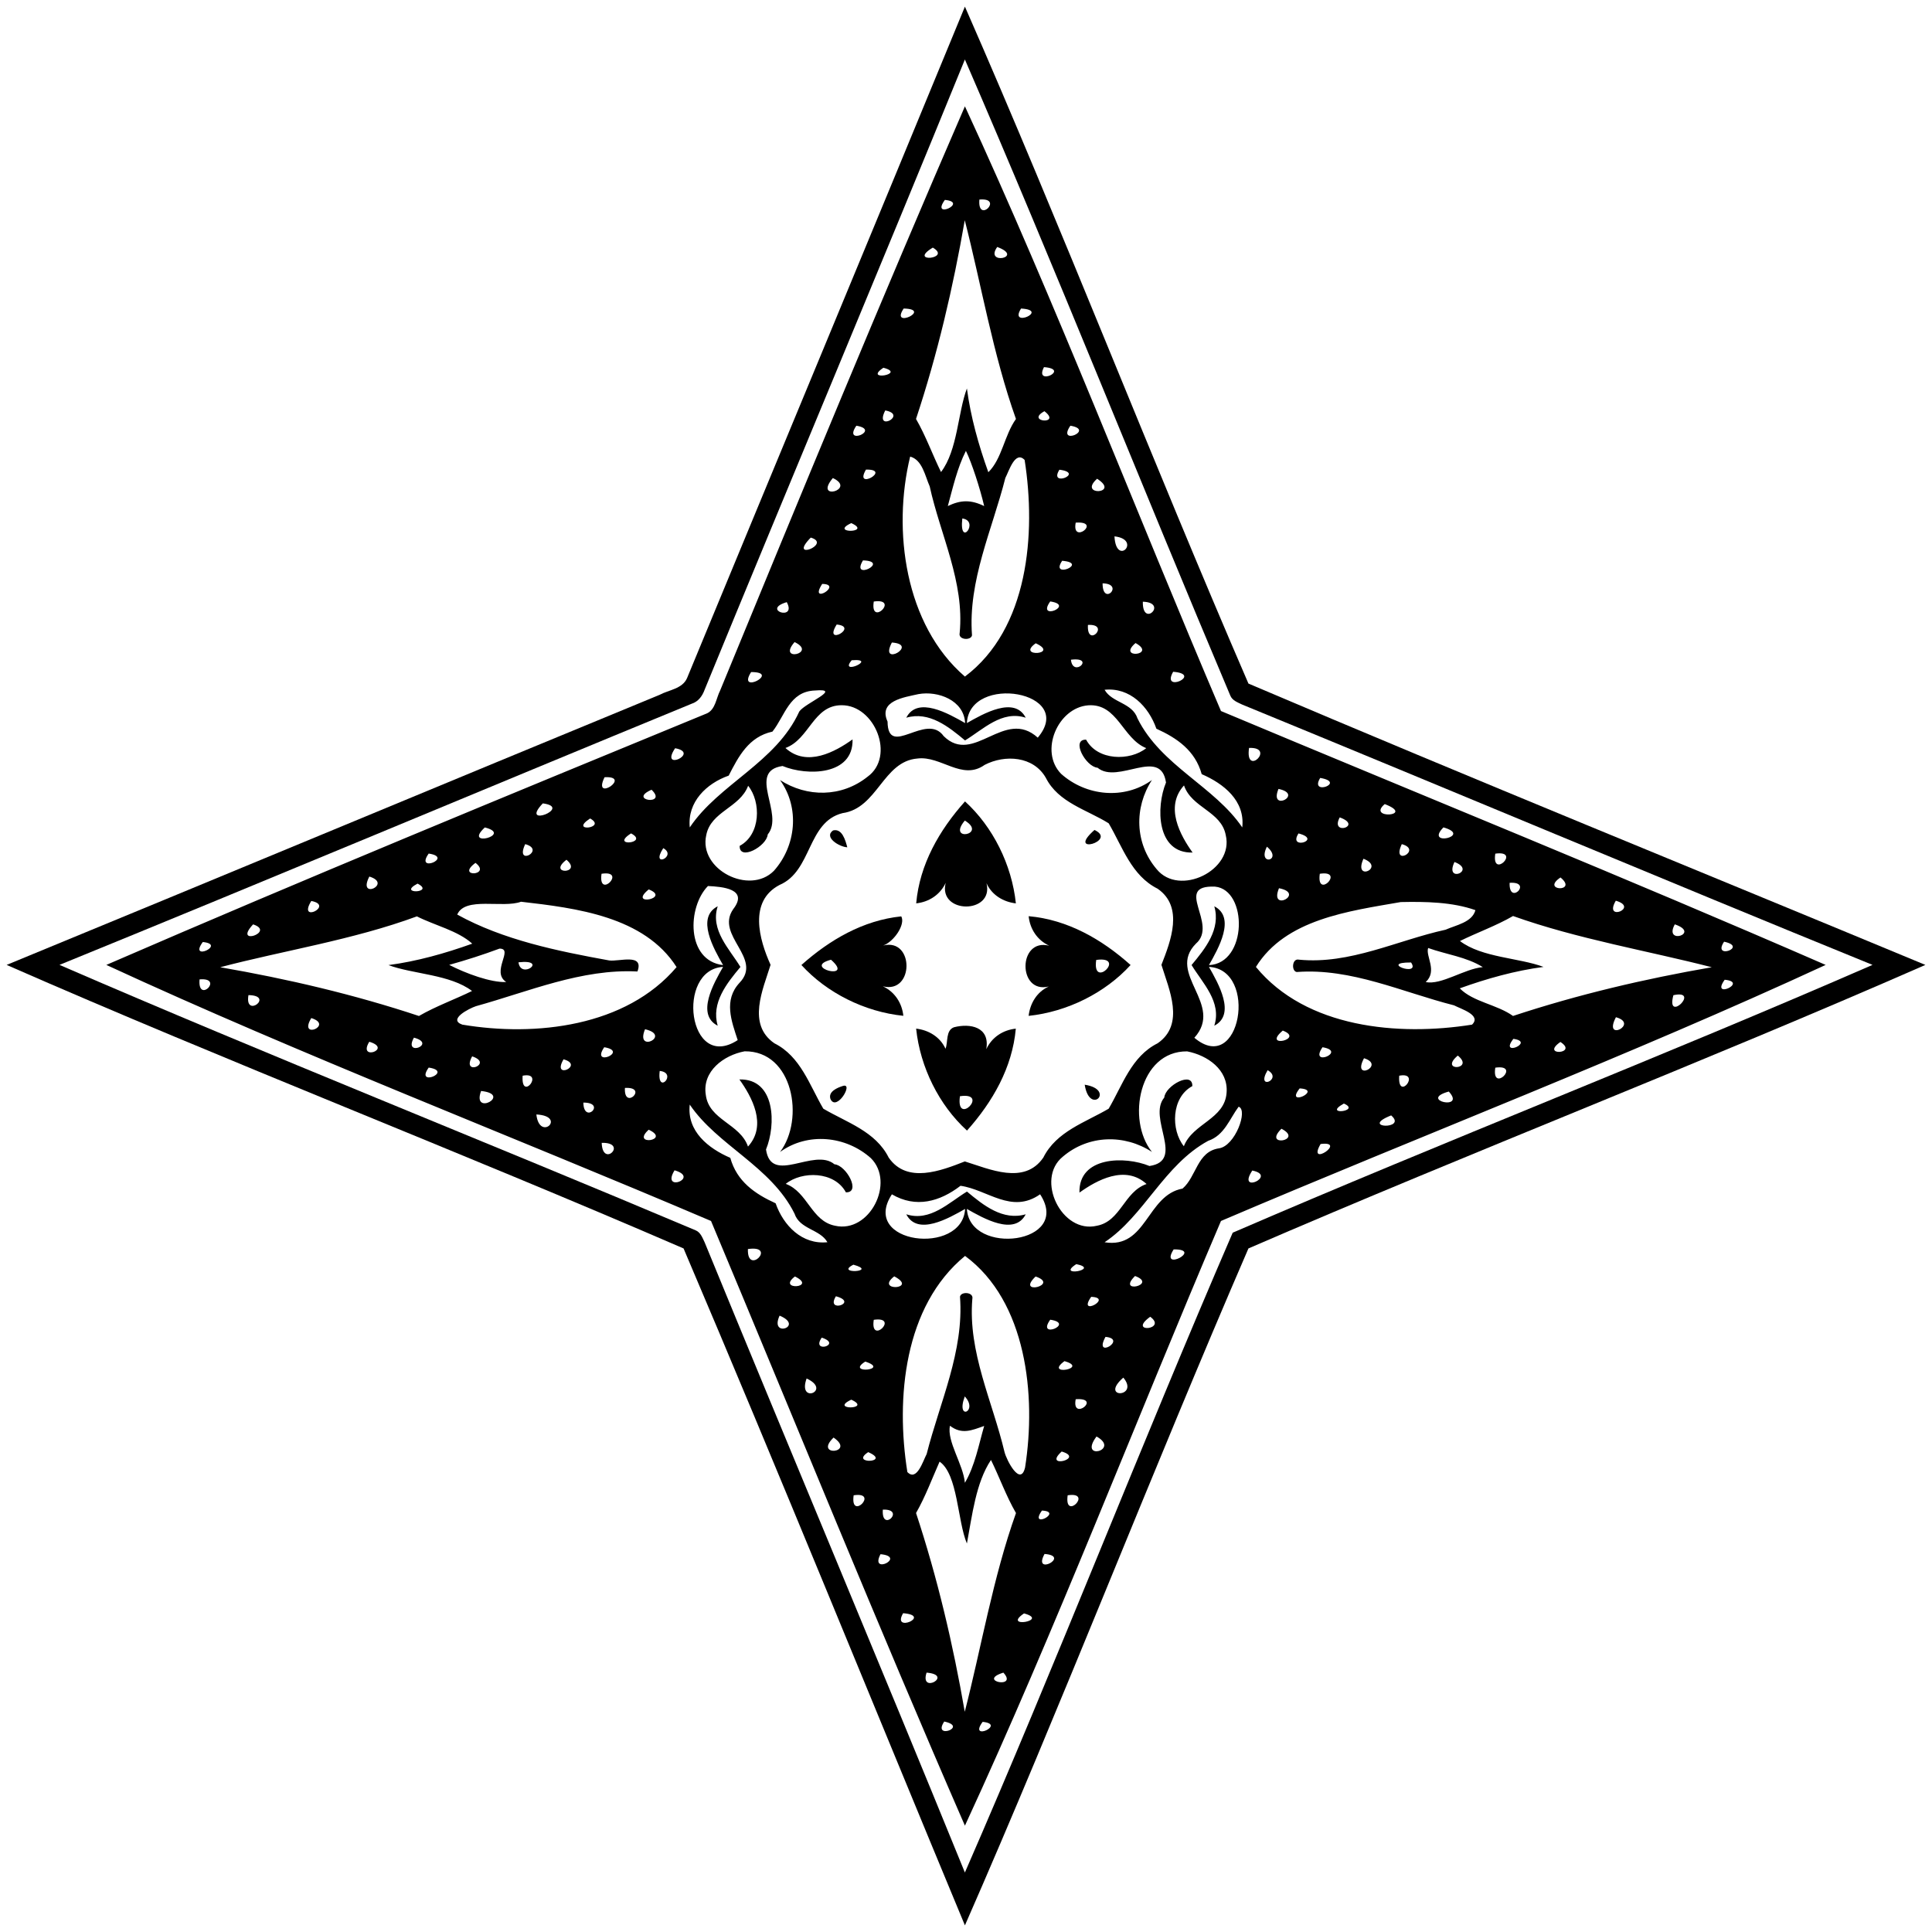 <?xml version="1.0" encoding="UTF-8" ?>
<!DOCTYPE svg PUBLIC "-//W3C//DTD SVG 1.1//EN" "http://www.w3.org/Graphics/SVG/1.1/DTD/svg11.dtd">
<svg width="659pt" height="659pt" viewBox="0 0 659 659" version="1.1" xmlns="http://www.w3.org/2000/svg">
<path fill="#000000" opacity="1.00" d=" M 329.13 2.26 C 362.28 77.83 392.79 156.80 425.84 233.16 C 502.44 265.80 579.79 297.15 656.74 329.13 C 581.17 362.28 502.20 392.79 425.84 425.84 C 392.79 502.20 362.28 581.17 329.13 656.74 C 297.15 579.79 265.80 502.44 233.16 425.84 C 156.80 392.79 77.83 362.28 2.26 329.13 C 76.55 298.55 150.70 267.62 224.98 237.01 C 228.10 235.32 232.79 234.97 234.36 231.28 C 265.92 154.93 297.66 78.64 329.13 2.26 M 329.12 20.29 C 299.87 92.08 269.78 163.54 240.34 235.27 C 239.57 237.40 238.20 239.32 235.95 240.03 C 164.02 269.62 92.30 299.76 20.29 329.12 C 91.35 359.93 165.24 389.21 237.28 419.66 C 238.98 420.36 239.59 422.21 240.34 423.73 C 269.78 495.46 299.87 566.92 329.12 638.71 C 360.29 567.28 389.26 492.66 420.47 420.47 C 492.66 389.26 567.28 360.29 638.71 329.12 C 566.92 299.87 495.46 269.78 423.73 240.34 C 422.21 239.59 420.36 238.98 419.66 237.28 C 389.21 165.24 359.93 91.35 329.12 20.29 Z" />
<path fill="#000000" opacity="1.00" d=" M 329.13 36.27 C 360.03 103.11 387.24 174.03 416.47 242.53 C 485.22 271.35 554.49 299.39 622.73 329.13 C 555.89 360.03 484.97 387.24 416.47 416.47 C 387.24 484.97 360.03 555.89 329.13 622.73 C 299.39 554.49 271.35 485.22 242.53 416.47 C 174.03 387.24 103.11 360.03 36.27 329.13 C 104.11 299.71 172.73 271.49 241.23 243.29 C 244.05 241.89 244.29 238.17 245.61 235.59 C 273.05 168.96 300.52 102.25 329.13 36.27 M 322.29 68.19 C 317.29 75.10 330.59 68.97 322.29 68.19 M 334.07 68.07 C 333.33 76.62 342.62 67.33 334.07 68.07 M 329.08 75.12 C 325.10 98.07 319.79 120.77 312.45 142.90 C 315.79 148.68 318.12 155.21 320.98 161.01 C 326.66 153.55 326.70 140.74 329.81 132.51 C 331.10 142.26 333.80 151.84 337.12 161.08 C 341.79 156.50 342.57 148.47 346.54 142.91 C 338.72 120.98 334.60 96.57 329.08 75.12 M 318.18 84.46 C 309.35 89.78 324.86 88.35 318.18 84.46 M 340.15 84.24 C 335.63 90.63 349.67 87.78 340.15 84.24 M 308.24 105.24 C 303.42 112.45 318.25 105.44 308.24 105.24 M 348.28 105.24 C 343.94 112.12 358.21 105.79 348.28 105.24 M 301.32 125.44 C 294.22 130.20 309.47 127.54 301.32 125.44 M 356.10 125.23 C 352.59 131.98 365.39 125.92 356.10 125.23 M 301.96 140.00 C 298.02 147.64 309.86 141.49 301.96 140.00 M 356.25 140.26 C 349.54 143.96 362.34 144.99 356.25 140.26 M 292.10 145.21 C 287.31 152.22 300.73 146.64 292.10 145.21 M 365.10 145.21 C 360.31 152.22 373.73 146.64 365.10 145.21 M 329.47 153.79 C 326.51 159.62 325.02 166.32 323.30 172.61 C 327.76 170.47 331.23 170.44 335.70 172.62 C 334.30 166.58 331.42 157.74 329.47 153.79 M 310.45 155.74 C 304.36 180.81 308.60 213.09 329.13 230.78 C 350.81 214.48 353.44 182.07 349.50 156.89 C 346.27 153.55 344.16 160.67 342.92 163.03 C 338.44 180.71 330.14 198.08 331.55 216.70 C 331.23 218.57 326.78 218.30 327.34 215.93 C 329.04 198.54 320.76 182.49 317.12 165.91 C 315.54 162.37 314.62 156.85 310.45 155.74 M 295.38 160.18 C 291.06 167.58 304.45 160.01 295.38 160.18 M 361.36 160.22 C 357.51 166.41 370.24 161.33 361.36 160.22 M 284.08 163.06 C 277.34 171.14 292.36 166.95 284.08 163.06 M 374.21 163.30 C 367.49 169.35 382.39 168.49 374.21 163.30 M 328.24 176.85 C 327.08 187.20 334.30 177.66 328.24 176.85 M 290.37 178.43 C 282.56 182.06 297.78 181.80 290.37 178.43 M 366.92 178.27 C 365.44 186.02 376.07 177.64 366.92 178.27 M 276.55 183.37 C 268.48 191.62 284.00 185.55 276.55 183.37 M 380.14 182.95 C 380.72 193.54 389.64 184.03 380.14 182.95 M 294.36 191.15 C 289.97 198.40 303.89 191.44 294.36 191.15 M 362.30 191.28 C 357.96 197.72 371.66 192.06 362.30 191.28 M 280.45 199.17 C 275.63 206.67 287.84 199.29 280.45 199.17 M 376.09 198.98 C 376.08 207.08 383.76 199.12 376.09 198.98 M 268.36 205.39 C 259.46 208.03 271.93 212.00 268.36 205.39 M 298.04 205.18 C 296.68 214.09 307.07 203.90 298.04 205.18 M 358.23 205.15 C 353.35 212.00 366.98 206.45 358.23 205.15 M 389.82 205.24 C 389.62 214.41 398.65 205.52 389.82 205.24 M 285.39 213.02 C 280.60 220.72 293.23 213.77 285.39 213.02 M 371.09 213.16 C 370.63 221.41 379.01 212.72 371.09 213.16 M 271.03 219.01 C 264.90 226.02 278.98 222.82 271.03 219.01 M 304.22 219.16 C 299.65 227.86 313.72 219.82 304.22 219.16 M 353.28 219.42 C 346.38 224.35 361.70 223.27 353.28 219.42 M 387.33 219.34 C 380.80 224.94 394.82 223.48 387.33 219.34 M 290.51 225.21 C 285.90 230.70 299.78 224.47 290.51 225.21 M 365.29 225.03 C 365.97 231.34 373.85 223.97 365.29 225.03 M 256.20 229.24 C 251.17 237.19 266.57 229.21 256.20 229.24 M 400.16 229.14 C 395.86 236.68 410.52 229.98 400.16 229.14 M 277.97 235.53 C 269.23 235.84 267.73 244.20 263.48 249.55 C 255.40 251.31 251.93 257.97 248.56 264.56 C 240.98 267.22 234.39 273.56 235.28 282.23 C 245.21 267.40 264.74 260.09 272.64 242.68 C 274.69 239.75 287.57 234.71 277.97 235.53 M 376.77 235.28 C 379.32 239.76 386.19 239.64 388.00 245.05 C 396.03 261.20 414.27 268.26 423.73 282.23 C 424.76 273.09 417.34 267.28 409.90 264.06 C 407.66 256.03 401.54 251.78 394.44 248.56 C 391.78 240.98 385.43 234.39 376.77 235.28 M 313.27 236.76 C 308.43 237.87 299.50 239.00 302.74 246.13 C 302.89 258.93 315.94 242.72 321.89 251.09 C 332.17 261.24 342.58 241.30 353.98 251.61 C 367.26 235.88 330.70 229.69 329.80 246.64 C 335.39 243.45 346.03 237.34 349.87 244.81 C 341.74 242.18 335.32 248.83 329.17 252.56 C 323.56 247.87 316.91 242.53 309.13 244.81 C 312.96 237.34 323.61 243.45 329.20 246.64 C 328.83 238.85 319.95 235.56 313.27 236.76 M 287.07 240.55 C 277.41 240.53 276.08 252.18 267.91 255.14 C 275.22 261.80 284.94 256.40 290.80 252.21 C 291.13 264.56 275.27 264.74 266.92 261.28 C 254.63 263.09 267.69 277.65 261.87 284.63 C 261.53 288.69 252.13 293.79 252.30 288.53 C 259.53 284.64 259.63 273.54 255.19 268.02 C 252.38 275.53 242.46 276.75 240.90 284.86 C 238.25 296.60 255.65 305.43 263.96 297.05 C 271.57 288.53 272.87 275.52 266.07 266.08 C 275.25 272.00 287.06 272.02 295.92 264.94 C 305.47 258.03 298.42 240.49 287.07 240.55 M 371.19 240.58 C 360.79 241.39 354.43 256.31 361.95 263.96 C 370.47 271.57 383.48 272.87 392.92 266.07 C 386.83 275.42 387.04 287.69 394.54 296.48 C 402.22 305.94 420.97 296.88 418.10 284.86 C 416.58 276.70 406.48 275.59 403.86 267.91 C 397.20 275.22 402.59 284.94 406.79 290.80 C 394.44 291.13 394.26 275.27 397.72 266.92 C 395.91 254.63 381.35 267.69 374.37 261.87 C 370.31 261.53 365.21 252.13 370.47 252.30 C 374.35 259.53 385.46 259.63 390.98 255.19 C 382.86 251.94 381.24 239.89 371.19 240.58 M 230.28 255.22 C 224.80 263.42 239.02 256.79 230.28 255.22 M 426.05 255.11 C 424.57 265.29 435.37 254.77 426.05 255.11 M 312.93 258.73 C 301.16 259.69 299.36 275.68 287.37 277.36 C 275.27 280.41 277.05 297.11 265.89 301.86 C 255.27 307.44 258.95 320.50 262.84 329.10 C 260.26 337.47 254.71 349.38 264.15 355.87 C 273.09 360.34 276.12 370.15 280.83 378.17 C 288.85 382.88 298.66 385.91 303.13 394.85 C 309.36 403.88 321.04 399.32 329.10 396.16 C 337.47 398.74 349.38 404.29 355.87 394.85 C 360.34 385.91 370.15 382.88 378.17 378.17 C 382.88 370.15 385.91 360.34 394.85 355.87 C 404.29 349.38 398.74 337.47 396.16 329.10 C 399.32 321.04 403.88 309.36 394.85 303.13 C 385.91 298.66 382.88 288.85 378.17 280.83 C 370.71 276.16 361.01 273.79 356.73 265.31 C 352.51 257.90 342.81 257.31 335.86 260.90 C 328.16 266.40 320.97 257.71 312.93 258.73 M 206.21 265.11 C 201.89 273.99 215.84 264.59 206.21 265.11 M 450.32 265.35 C 446.45 271.67 459.44 266.90 450.32 265.35 M 222.24 269.38 C 213.83 273.06 227.95 274.87 222.24 269.38 M 436.09 269.10 C 432.73 277.18 445.00 270.96 436.09 269.10 M 185.15 274.03 C 176.92 282.68 195.60 275.41 185.15 274.03 M 472.33 274.27 C 466.02 279.59 483.03 278.37 472.33 274.27 M 201.29 279.18 C 193.79 284.04 207.28 282.50 201.29 279.18 M 456.98 278.81 C 453.52 285.25 465.13 281.76 456.98 278.81 M 165.37 282.24 C 157.70 289.35 175.23 284.72 165.37 282.24 M 492.35 282.22 C 485.71 289.01 502.51 285.11 492.35 282.22 M 215.25 284.27 C 207.72 289.05 221.68 287.64 215.25 284.27 M 442.92 284.28 C 439.12 290.16 451.35 286.48 442.92 284.28 M 179.15 287.93 C 175.41 295.84 186.39 289.92 179.15 287.93 M 478.15 287.93 C 474.41 295.84 485.39 289.92 478.15 287.93 M 226.24 289.30 C 221.65 296.38 231.19 292.08 226.24 289.30 M 432.14 288.80 C 428.72 295.60 437.82 293.62 432.14 288.80 M 146.23 291.15 C 141.35 298.00 154.98 292.45 146.23 291.15 M 510.04 291.18 C 508.68 300.09 519.07 289.90 510.04 291.18 M 193.22 293.26 C 186.44 298.46 198.90 298.10 193.22 293.26 M 465.07 292.92 C 461.43 301.04 472.78 295.88 465.07 292.92 M 162.19 294.32 C 155.25 299.43 167.88 298.71 162.19 294.32 M 496.12 294.02 C 492.55 301.50 503.87 296.97 496.12 294.02 M 205.18 298.04 C 203.90 307.07 214.09 296.68 205.18 298.04 M 450.18 298.04 C 448.90 307.07 459.09 296.68 450.18 298.04 M 125.98 298.99 C 121.74 307.21 134.09 301.47 125.98 298.99 M 532.28 299.30 C 525.32 303.98 538.48 304.42 532.28 299.30 M 142.43 301.40 C 135.19 305.17 148.66 304.60 142.43 301.40 M 514.93 301.13 C 514.62 309.16 523.09 300.57 514.93 301.13 M 241.48 302.22 C 234.45 309.34 233.95 327.64 246.64 329.20 C 243.45 323.61 237.34 312.96 244.81 309.13 C 242.18 317.26 248.83 323.67 252.56 329.83 C 247.87 335.44 242.53 342.09 244.81 349.87 C 237.34 346.03 243.45 335.39 246.64 329.80 C 230.47 330.75 234.66 365.83 251.63 354.78 C 249.48 348.24 246.76 341.15 252.24 335.24 C 260.35 326.84 243.88 319.13 250.07 310.15 C 255.49 303.17 246.34 302.45 241.48 302.22 M 414.45 302.43 C 399.96 301.83 415.72 315.20 407.91 321.89 C 397.76 332.17 417.70 342.58 407.39 353.98 C 423.12 367.26 429.31 330.70 412.36 329.80 C 415.54 335.39 421.66 346.03 414.19 349.87 C 416.81 341.74 410.17 335.32 406.44 329.17 C 411.13 323.56 416.46 316.91 414.19 309.13 C 421.66 312.96 415.54 323.61 412.36 329.20 C 425.57 328.63 425.64 303.49 414.45 302.43 M 221.28 303.38 C 213.95 309.34 229.08 306.41 221.28 303.38 M 436.26 302.97 C 432.79 311.38 445.48 304.76 436.26 302.97 M 106.18 307.32 C 101.35 315.16 114.20 308.85 106.18 307.32 M 177.72 307.58 C 171.48 309.89 158.64 305.71 155.96 311.96 C 171.65 320.63 190.18 324.41 207.81 327.61 C 211.25 328.04 219.76 325.07 217.43 331.37 C 198.36 330.40 180.39 338.21 162.32 343.21 C 159.96 344.01 152.65 347.75 157.70 349.50 C 182.68 353.70 213.53 350.21 230.78 329.87 C 219.77 312.60 196.55 309.74 177.72 307.58 M 477.80 307.69 C 460.04 310.79 438.47 313.52 428.39 329.82 C 445.50 350.65 476.92 353.51 502.11 349.50 C 505.45 346.27 498.33 344.16 495.97 342.92 C 478.29 338.44 460.92 330.14 442.30 331.55 C 440.42 331.23 440.69 326.78 443.07 327.34 C 460.46 329.04 476.51 320.76 493.09 317.12 C 496.63 315.54 502.15 314.62 503.26 310.45 C 495.39 307.66 486.18 307.51 477.80 307.69 M 551.15 307.23 C 546.80 314.62 559.31 309.58 551.15 307.23 M 142.20 312.57 C 120.56 320.57 96.30 324.32 75.12 329.92 C 98.07 333.90 120.77 339.21 142.90 346.55 C 148.68 343.21 155.21 340.87 161.01 338.02 C 153.55 332.34 140.74 332.29 132.51 329.19 C 142.26 327.90 151.84 325.19 161.08 321.88 C 156.21 317.45 148.15 315.61 142.20 312.57 M 516.10 312.45 C 510.32 315.79 503.78 318.12 497.99 320.98 C 505.44 326.66 518.26 326.70 526.49 329.81 C 516.74 331.10 507.15 333.80 497.92 337.12 C 502.50 341.79 510.52 342.57 516.09 346.54 C 538.23 339.23 560.93 333.90 583.88 329.92 C 562.44 324.39 538.02 320.29 516.10 312.45 M 86.33 315.30 C 79.29 322.90 94.23 317.89 86.33 315.30 M 571.27 315.29 C 567.33 322.49 580.28 318.37 571.27 315.29 M 69.17 321.32 C 64.14 328.20 77.45 322.13 69.17 321.32 M 588.08 321.21 C 583.86 327.55 596.52 323.02 588.08 321.21 M 170.38 323.57 C 164.74 325.67 159.02 327.50 153.22 329.12 C 158.89 332.04 167.44 335.20 172.68 334.97 C 167.32 331.48 175.41 323.54 170.38 323.57 M 487.14 323.36 C 486.18 326.08 490.40 331.17 486.32 334.97 C 491.60 336.10 499.51 330.44 505.78 329.88 C 500.19 326.39 493.28 325.56 487.14 323.36 M 176.85 328.24 C 177.66 334.30 187.20 327.08 176.85 328.24 M 481.31 328.30 C 470.12 328.21 484.77 333.40 481.31 328.30 M 68.07 334.07 C 67.33 342.62 76.62 333.33 68.07 334.07 M 588.29 334.19 C 583.29 341.10 596.58 334.97 588.29 334.19 M 84.75 339.43 C 83.32 347.60 93.84 339.57 84.75 339.43 M 570.79 339.46 C 568.15 349.32 580.30 337.38 570.79 339.46 M 106.18 347.26 C 101.59 354.86 114.05 349.72 106.18 347.26 M 551.19 346.97 C 546.62 355.68 559.30 349.23 551.19 346.97 M 220.02 351.07 C 216.52 359.53 229.27 353.21 220.02 351.07 M 437.55 351.53 C 430.21 357.76 445.25 354.47 437.55 351.53 M 141.19 353.94 C 137.40 360.72 149.22 356.08 141.19 353.94 M 516.21 354.35 C 511.17 360.80 523.86 355.40 516.21 354.35 M 125.96 355.34 C 121.83 362.11 134.15 357.77 125.96 355.34 M 532.25 355.41 C 525.19 360.34 538.57 359.50 532.25 355.41 M 206.10 357.21 C 201.31 364.22 214.73 358.64 206.10 357.21 M 451.10 357.21 C 446.31 364.22 459.73 358.64 451.10 357.21 M 253.99 358.60 C 246.85 359.93 239.48 365.40 240.74 373.41 C 241.78 382.09 252.42 383.23 255.14 391.09 C 261.80 383.77 256.40 374.06 252.21 368.20 C 264.56 367.87 264.74 383.72 261.28 392.08 C 263.09 404.37 277.65 391.30 284.63 397.13 C 288.69 397.47 293.79 406.87 288.53 406.70 C 284.64 399.46 273.54 399.37 268.02 403.81 C 275.53 406.61 276.75 416.54 284.86 418.10 C 296.60 420.75 305.43 403.35 297.05 395.04 C 288.53 387.43 275.52 386.12 266.08 392.93 C 274.52 381.79 270.58 358.40 253.99 358.60 M 404.93 358.62 C 388.56 358.47 384.16 382.03 392.93 392.92 C 383.58 386.83 371.31 387.04 362.52 394.54 C 353.06 402.22 362.12 420.97 374.14 418.10 C 382.30 416.58 383.41 406.48 391.09 403.86 C 383.77 397.20 374.06 402.59 368.20 406.79 C 367.87 394.44 383.72 394.26 392.08 397.72 C 404.37 395.91 391.30 381.35 397.13 374.37 C 397.47 370.31 406.87 365.21 406.70 370.47 C 399.46 374.35 399.37 385.46 403.81 390.98 C 406.84 383.13 417.79 381.80 418.39 372.67 C 418.99 364.88 411.85 359.95 404.93 358.62 M 161.05 360.32 C 157.18 367.28 168.57 362.82 161.05 360.32 M 497.25 360.05 C 490.59 365.66 503.23 364.89 497.25 360.05 M 192.22 361.33 C 188.00 368.58 199.58 363.37 192.22 361.33 M 465.26 360.96 C 460.93 369.12 472.84 363.32 465.26 360.96 M 146.23 364.15 C 141.35 371.00 154.98 365.45 146.23 364.15 M 510.04 364.18 C 508.68 373.09 519.07 362.90 510.04 364.18 M 225.03 365.29 C 223.97 373.85 231.34 365.97 225.03 365.29 M 432.38 365.04 C 428.10 372.31 437.81 368.06 432.38 365.04 M 178.27 366.92 C 177.64 376.07 186.02 365.44 178.27 366.92 M 477.27 366.92 C 476.63 376.07 485.02 365.44 477.27 366.92 M 213.16 371.09 C 212.72 379.01 221.41 370.63 213.16 371.09 M 443.32 371.25 C 438.01 377.93 451.49 371.72 443.32 371.25 M 164.09 372.13 C 160.85 380.97 174.94 373.27 164.09 372.13 M 494.18 372.32 C 483.56 375.26 500.26 378.95 494.18 372.32 M 198.98 376.09 C 199.12 383.76 207.08 376.08 198.98 376.09 M 458.39 376.42 C 450.81 380.62 464.53 379.07 458.39 376.42 M 235.27 376.77 C 234.24 385.91 241.65 391.72 249.10 394.94 C 251.34 402.97 257.46 407.21 264.56 410.44 C 267.22 418.02 273.56 424.61 282.23 423.72 C 279.68 419.24 272.81 419.36 271.00 413.95 C 262.97 397.80 244.73 390.74 235.27 376.77 M 422.49 377.50 C 419.39 381.66 417.65 387.25 412.11 389.13 C 397.00 397.36 390.29 414.75 376.77 423.73 C 391.12 426.07 391.11 407.68 403.37 405.42 C 408.14 401.32 408.31 392.84 415.74 391.70 C 421.30 390.98 425.82 378.55 422.49 377.50 M 182.95 380.14 C 184.03 389.64 193.54 380.72 182.95 380.14 M 474.52 380.46 C 463.36 384.87 480.28 385.41 474.52 380.46 M 221.27 385.34 C 214.95 391.07 229.12 388.99 221.27 385.34 M 437.10 385.01 C 430.51 391.49 444.91 389.03 437.10 385.01 M 205.24 389.82 C 205.52 398.65 214.41 389.62 205.24 389.82 M 450.45 390.22 C 445.61 398.57 459.78 389.03 450.45 390.22 M 230.09 399.19 C 225.30 406.98 238.99 401.76 230.09 399.19 M 427.15 399.27 C 421.70 407.57 435.91 401.00 427.15 399.27 M 327.63 404.47 C 320.58 409.88 312.41 412.19 304.22 407.38 C 293.17 424.34 328.26 428.52 329.20 412.36 C 323.61 415.54 312.96 421.66 309.13 414.19 C 317.26 416.81 323.67 410.17 329.83 406.44 C 335.44 411.13 342.09 416.46 349.87 414.19 C 346.03 421.66 335.39 415.54 329.80 412.36 C 330.75 428.53 365.83 424.34 354.78 407.37 C 345.01 414.24 336.81 405.75 327.63 404.47 M 255.11 426.05 C 254.77 435.37 265.29 424.57 255.11 426.05 M 400.33 426.17 C 395.29 434.06 410.68 426.03 400.33 426.17 M 329.18 428.39 C 308.35 445.50 305.49 476.92 309.50 502.11 C 312.73 505.45 314.83 498.33 316.08 495.97 C 320.56 478.29 328.86 460.92 327.45 442.30 C 327.77 440.42 332.21 440.69 331.66 443.07 C 330.13 461.20 338.54 478.01 342.63 495.25 C 343.36 498.17 348.08 507.19 349.65 500.56 C 353.52 475.97 350.18 443.89 329.18 428.39 M 291.09 431.38 C 284.50 434.71 299.86 433.82 291.09 431.38 M 367.13 431.19 C 359.91 435.80 375.67 432.96 367.13 431.19 M 271.15 435.40 C 264.74 440.32 279.06 439.29 271.15 435.40 M 305.02 435.36 C 298.22 440.67 313.50 439.80 305.02 435.36 M 353.24 435.41 C 346.27 442.07 361.71 438.28 353.24 435.41 M 387.16 435.24 C 380.70 441.60 395.10 438.17 387.16 435.24 M 285.13 442.15 C 281.43 448.11 293.13 444.34 285.13 442.15 M 372.20 442.35 C 367.25 449.38 379.98 442.63 372.20 442.35 M 265.92 448.76 C 262.32 456.58 274.60 452.40 265.92 448.76 M 392.34 449.14 C 384.33 454.92 398.41 453.59 392.34 449.14 M 298.04 450.18 C 296.68 459.09 307.07 448.90 298.04 450.18 M 358.23 450.15 C 353.35 457.00 366.98 451.45 358.23 450.15 M 280.29 456.26 C 276.44 461.85 287.60 458.66 280.29 456.26 M 377.08 456.00 C 372.77 463.93 384.79 456.74 377.08 456.00 M 295.15 464.43 C 288.18 468.79 303.93 467.32 295.15 464.43 M 363.09 464.28 C 355.93 469.52 371.79 466.76 363.09 464.28 M 275.13 470.20 C 271.90 479.19 283.98 474.28 275.13 470.20 M 383.16 469.90 C 374.75 477.26 388.86 476.72 383.16 469.90 M 329.08 476.32 C 325.91 484.88 333.86 481.44 329.08 476.32 M 290.37 477.43 C 282.56 481.06 297.78 480.80 290.37 477.43 M 366.92 477.27 C 365.44 485.02 376.07 476.63 366.92 477.27 M 324.03 486.32 C 322.90 491.60 328.56 499.51 329.12 505.78 C 332.57 499.93 333.82 492.86 335.70 486.39 C 331.50 487.86 328.10 489.44 324.03 486.32 M 284.33 490.35 C 277.40 497.03 292.07 495.66 284.33 490.35 M 374.02 489.98 C 367.64 498.51 382.38 494.64 374.02 489.98 M 296.14 495.32 C 289.60 499.61 304.33 498.89 296.14 495.32 M 362.14 495.11 C 355.43 501.19 370.36 497.53 362.14 495.11 M 320.49 498.56 C 317.89 504.43 315.66 510.48 312.46 516.09 C 319.77 538.23 325.10 560.93 329.08 583.88 C 334.61 562.44 338.71 538.02 346.55 516.10 C 343.21 510.32 340.87 503.78 338.02 497.99 C 332.85 505.75 331.60 516.95 329.81 526.49 C 326.57 518.82 326.73 502.86 320.49 498.56 M 291.18 510.04 C 289.90 519.07 300.09 508.68 291.18 510.04 M 364.18 510.04 C 362.90 519.07 373.09 508.68 364.18 510.04 M 301.13 514.93 C 300.57 523.09 309.16 514.62 301.13 514.93 M 355.40 515.25 C 350.74 521.84 362.95 515.60 355.40 515.25 M 300.34 530.13 C 296.51 537.46 309.39 530.99 300.34 530.13 M 356.29 530.05 C 352.07 537.80 365.42 530.73 356.29 530.05 M 308.06 550.26 C 303.96 557.23 318.13 551.07 308.06 550.26 M 349.29 550.33 C 341.54 555.59 358.25 552.75 349.29 550.33 M 316.05 570.53 C 313.59 578.11 325.53 571.32 316.05 570.53 M 342.25 570.53 C 332.98 573.41 347.44 576.21 342.25 570.53 M 322.08 587.21 C 317.86 593.55 330.52 589.02 322.08 587.21 M 335.17 587.32 C 330.14 594.20 343.45 588.13 335.17 587.32 Z" />
<path fill="#000000" opacity="1.00" d=" M 329.16 273.36 C 338.67 282.00 345.13 294.96 346.51 308.14 C 342.20 307.64 338.31 305.29 336.49 301.27 C 339.13 311.91 319.85 311.83 322.58 301.13 C 320.70 305.16 316.91 307.67 312.51 308.13 C 313.68 294.84 320.41 283.15 329.16 273.36 M 329.10 279.89 C 322.84 287.34 336.95 284.67 329.10 279.89 Z" />
<path fill="#000000" opacity="1.00" d=" M 284.15 283.26 C 287.28 282.49 288.38 286.68 289.01 289.01 C 286.30 288.89 280.86 285.57 284.15 283.26 Z" />
<path fill="#000000" opacity="1.00" d=" M 373.32 283.10 C 381.39 286.84 363.34 291.93 373.32 283.10 Z" />
<path fill="#000000" opacity="1.00" d=" M 307.42 312.57 C 308.91 315.25 305.02 321.13 301.27 322.51 C 311.91 319.87 311.83 339.15 301.13 336.42 C 305.16 338.30 307.67 342.09 308.13 346.49 C 294.95 345.15 282.00 338.66 273.36 329.16 C 282.99 320.58 294.38 313.92 307.42 312.57 M 283.45 327.36 C 273.23 330.04 291.82 334.72 283.45 327.36 Z" />
<path fill="#000000" opacity="1.00" d=" M 350.87 312.51 C 364.16 313.68 375.85 320.41 385.64 329.16 C 376.99 338.67 364.04 345.13 350.86 346.51 C 351.36 342.20 353.71 338.31 357.73 336.49 C 347.09 339.13 347.17 319.85 357.87 322.58 C 353.83 320.70 351.32 316.91 350.87 312.51 M 373.92 327.43 C 372.39 337.77 384.53 325.96 373.92 327.43 Z" />
<path fill="#000000" opacity="1.00" d=" M 325.38 350.40 C 330.86 348.98 337.74 350.22 336.42 357.87 C 338.30 353.83 342.09 351.32 346.49 350.87 C 345.31 364.16 338.58 375.85 329.84 385.64 C 320.32 376.99 313.87 364.04 312.49 350.86 C 316.79 351.36 320.69 353.71 322.51 357.73 C 323.42 355.46 322.52 351.48 325.38 350.40 M 327.43 373.92 C 325.96 384.53 337.77 372.39 327.43 373.92 Z" />
<path fill="#000000" opacity="1.00" d=" M 287.51 370.41 C 291.33 369.21 285.31 379.37 283.26 374.85 C 282.43 372.33 285.59 371.02 287.51 370.41 Z" />
<path fill="#000000" opacity="1.00" d=" M 369.99 369.99 C 380.68 371.67 371.67 380.68 369.99 369.99 Z" />
</svg>
